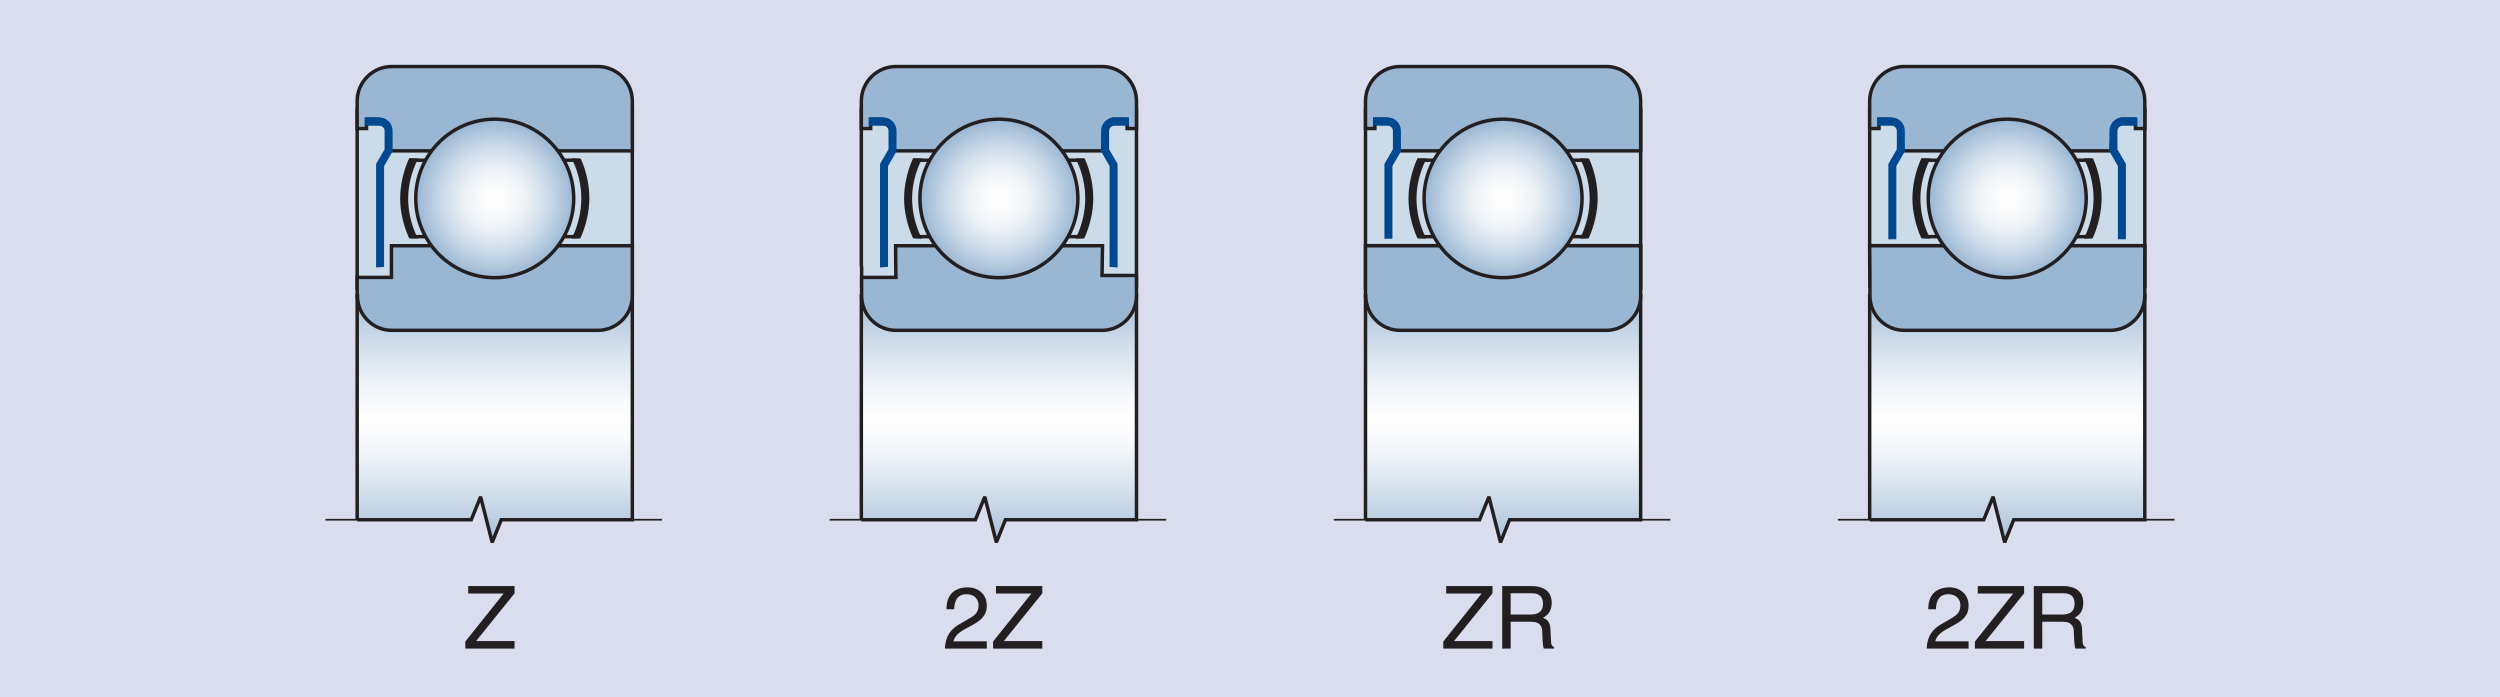 <?xml version="1.0" encoding="UTF-8"?>
<svg xmlns="http://www.w3.org/2000/svg" version="1.1" xmlns:xlink="http://www.w3.org/1999/xlink" viewBox="0 0 240.945 67.2">
  <defs>
    <style>
      .cls-1 {
        clip-path: url(#clippath-6);
      }

      .cls-2 {
        clip-path: url(#clippath-7);
      }

      .cls-3 {
        clip-path: url(#clippath-15);
      }

      .cls-4 {
        clip-path: url(#clippath-4);
      }

      .cls-5 {
        fill: url(#linear-gradient-2);
      }

      .cls-6 {
        fill: #dadded;
      }

      .cls-7 {
        clip-path: url(#clippath-9);
      }

      .cls-8 {
        clip-path: url(#clippath-10);
      }

      .cls-9 {
        fill: #ccdbe9;
      }

      .cls-10 {
        clip-path: url(#clippath-11);
      }

      .cls-11, .cls-12, .cls-13, .cls-14 {
        fill: none;
      }

      .cls-15 {
        fill: url(#linear-gradient-4);
      }

      .cls-16 {
        fill: url(#radial-gradient);
      }

      .cls-17 {
        fill: url(#radial-gradient-3);
      }

      .cls-12 {
        stroke: #004990;
      }

      .cls-12, .cls-13, .cls-14 {
        stroke-miterlimit: 2.613;
      }

      .cls-12, .cls-14 {
        stroke-width: .336px;
      }

      .cls-18 {
        fill: url(#linear-gradient-3);
      }

      .cls-19 {
        clip-path: url(#clippath-1);
      }

      .cls-20 {
        fill: #231f20;
      }

      .cls-21 {
        clip-path: url(#clippath-5);
      }

      .cls-22 {
        clip-path: url(#clippath-8);
      }

      .cls-23 {
        clip-path: url(#clippath-3);
      }

      .cls-24 {
        fill: #004990;
      }

      .cls-25 {
        fill: url(#radial-gradient-2);
      }

      .cls-26 {
        clip-path: url(#clippath-12);
      }

      .cls-27 {
        clip-path: url(#clippath-14);
      }

      .cls-28 {
        fill: url(#radial-gradient-4);
      }

      .cls-13 {
        stroke-width: .168px;
      }

      .cls-13, .cls-14 {
        stroke: #231f20;
      }

      .cls-29 {
        fill: #99b6d3;
      }

      .cls-30 {
        clip-path: url(#clippath-16);
      }

      .cls-31 {
        clip-path: url(#clippath-2);
      }

      .cls-32 {
        clip-path: url(#clippath-13);
      }

      .cls-33 {
        fill: url(#linear-gradient);
      }
    </style>
    <clipPath id="clippath-1">
      <rect class="cls-11" x="34.424" y="28.51" width="26.518" height="23.763"/>
    </clipPath>
    <clipPath id="clippath-2">
      <polyline class="cls-11" points="34.424 28.51 34.424 50.09 45.419 50.09 46.318 47.881 47.437 52.273 48.31 50.09 60.942 50.09 60.942 28.51"/>
    </clipPath>
    <linearGradient id="linear-gradient" x1="-170.079" y1="293.291" x2="-169.079" y2="293.291" gradientTransform="translate(7017.158 -3989.314) rotate(-90) scale(23.763 -23.763)" gradientUnits="userSpaceOnUse">
      <stop offset="0" stop-color="#a6bfd8"/>
      <stop offset=".069" stop-color="#b6cadf"/>
      <stop offset=".255" stop-color="#dde7f0"/>
      <stop offset=".403" stop-color="#f6f8fb"/>
      <stop offset=".495" stop-color="#fff"/>
      <stop offset=".588" stop-color="#f6f8fb"/>
      <stop offset=".739" stop-color="#dde7f0"/>
      <stop offset=".93" stop-color="#b6cadf"/>
      <stop offset="1" stop-color="#a6bfd8"/>
    </linearGradient>
    <clipPath id="clippath-3">
      <rect class="cls-11" x="83.015" y="28.51" width="26.517" height="23.763"/>
    </clipPath>
    <clipPath id="clippath-4">
      <polyline class="cls-11" points="83.015 28.51 83.015 50.09 94.008 50.09 94.909 47.881 96.028 52.273 96.901 50.09 109.532 50.09 109.532 28.51"/>
    </clipPath>
    <linearGradient id="linear-gradient-2" x1="-170.079" y1="293.291" x2="-169.079" y2="293.291" gradientTransform="translate(7065.748 -3989.314) rotate(-90) scale(23.763 -23.763)" gradientUnits="userSpaceOnUse">
      <stop offset="0" stop-color="#a6bfd8"/>
      <stop offset=".069" stop-color="#b6cadf"/>
      <stop offset=".255" stop-color="#dde7f0"/>
      <stop offset=".403" stop-color="#f6f8fb"/>
      <stop offset=".495" stop-color="#fff"/>
      <stop offset=".588" stop-color="#f6f8fb"/>
      <stop offset=".739" stop-color="#dde7f0"/>
      <stop offset=".93" stop-color="#b6cadf"/>
      <stop offset="1" stop-color="#a6bfd8"/>
    </linearGradient>
    <clipPath id="clippath-5">
      <rect class="cls-11" x="40.071" y="11.486" width="15.224" height="15.278"/>
    </clipPath>
    <clipPath id="clippath-6">
      <path class="cls-11" d="M40.071,19.124c0,4.208,3.42,7.64,7.611,7.64s7.613-3.432,7.613-7.64-3.421-7.638-7.613-7.638-7.611,3.431-7.611,7.638"/>
    </clipPath>
    <radialGradient id="radial-gradient" cx="-170.079" cy="293.291" fx="-170.079" fy="293.291" r="1" gradientTransform="translate(1344.586 2255.557) scale(7.625 -7.625)" gradientUnits="userSpaceOnUse">
      <stop offset="0" stop-color="#fff"/>
      <stop offset=".178" stop-color="#fafbfc"/>
      <stop offset=".386" stop-color="#ecf1f6"/>
      <stop offset=".608" stop-color="#d4e0ec"/>
      <stop offset=".838" stop-color="#b4c9de"/>
      <stop offset="1" stop-color="#99b6d3"/>
    </radialGradient>
    <clipPath id="clippath-7">
      <rect class="cls-11" x="131.604" y="28.51" width="26.519" height="23.763"/>
    </clipPath>
    <clipPath id="clippath-8">
      <polyline class="cls-11" points="131.604 28.51 131.604 50.09 142.599 50.09 143.498 47.881 144.618 52.273 145.491 50.09 158.123 50.09 158.123 28.51"/>
    </clipPath>
    <linearGradient id="linear-gradient-3" x1="-170.079" y1="293.291" x2="-169.079" y2="293.291" gradientTransform="translate(7114.338 -3989.314) rotate(-90) scale(23.763 -23.763)" gradientUnits="userSpaceOnUse">
      <stop offset="0" stop-color="#a6bfd8"/>
      <stop offset=".069" stop-color="#b6cadf"/>
      <stop offset=".255" stop-color="#dde7f0"/>
      <stop offset=".403" stop-color="#f6f8fb"/>
      <stop offset=".495" stop-color="#fff"/>
      <stop offset=".588" stop-color="#f6f8fb"/>
      <stop offset=".739" stop-color="#dde7f0"/>
      <stop offset=".93" stop-color="#b6cadf"/>
      <stop offset="1" stop-color="#a6bfd8"/>
    </linearGradient>
    <clipPath id="clippath-9">
      <rect class="cls-11" x="137.25" y="11.486" width="15.225" height="15.278"/>
    </clipPath>
    <clipPath id="clippath-10">
      <path class="cls-11" d="M137.25,19.124c0,4.208,3.421,7.64,7.613,7.64s7.612-3.432,7.612-7.64-3.42-7.638-7.612-7.638-7.613,3.431-7.613,7.638"/>
    </clipPath>
    <radialGradient id="radial-gradient-2" cx="-170.079" cy="293.291" fx="-170.079" fy="293.291" r="1" gradientTransform="translate(1441.766 2255.557) scale(7.625 -7.625)" gradientUnits="userSpaceOnUse">
      <stop offset="0" stop-color="#fff"/>
      <stop offset=".178" stop-color="#fafbfc"/>
      <stop offset=".386" stop-color="#ecf1f6"/>
      <stop offset=".608" stop-color="#d4e0ec"/>
      <stop offset=".838" stop-color="#b4c9de"/>
      <stop offset="1" stop-color="#99b6d3"/>
    </radialGradient>
    <clipPath id="clippath-11">
      <rect class="cls-11" x="88.662" y="11.486" width="15.223" height="15.278"/>
    </clipPath>
    <clipPath id="clippath-12">
      <path class="cls-11" d="M88.662,19.124c0,4.208,3.418,7.64,7.611,7.64s7.612-3.432,7.612-7.64-3.42-7.638-7.612-7.638-7.611,3.431-7.611,7.638"/>
    </clipPath>
    <radialGradient id="radial-gradient-3" cx="-170.079" cy="293.291" fx="-170.079" fy="293.291" r="1" gradientTransform="translate(1393.176 2255.557) scale(7.625 -7.625)" gradientUnits="userSpaceOnUse">
      <stop offset="0" stop-color="#fff"/>
      <stop offset=".178" stop-color="#fafbfc"/>
      <stop offset=".386" stop-color="#ecf1f6"/>
      <stop offset=".608" stop-color="#d4e0ec"/>
      <stop offset=".838" stop-color="#b4c9de"/>
      <stop offset="1" stop-color="#99b6d3"/>
    </radialGradient>
    <clipPath id="clippath-13">
      <rect class="cls-11" x="180.195" y="28.51" width="26.517" height="23.763"/>
    </clipPath>
    <clipPath id="clippath-14">
      <polyline class="cls-11" points="180.195 28.51 180.195 50.09 191.189 50.09 192.089 47.881 193.208 52.273 194.081 50.09 206.712 50.09 206.712 28.51"/>
    </clipPath>
    <linearGradient id="linear-gradient-4" x1="-170.079" y1="293.291" x2="-169.079" y2="293.291" gradientTransform="translate(7162.929 -3989.314) rotate(-90) scale(23.763 -23.763)" gradientUnits="userSpaceOnUse">
      <stop offset="0" stop-color="#a6bfd8"/>
      <stop offset=".069" stop-color="#b6cadf"/>
      <stop offset=".255" stop-color="#dde7f0"/>
      <stop offset=".403" stop-color="#f6f8fb"/>
      <stop offset=".495" stop-color="#fff"/>
      <stop offset=".588" stop-color="#f6f8fb"/>
      <stop offset=".739" stop-color="#dde7f0"/>
      <stop offset=".93" stop-color="#b6cadf"/>
      <stop offset="1" stop-color="#a6bfd8"/>
    </linearGradient>
    <clipPath id="clippath-15">
      <rect class="cls-11" x="185.841" y="11.486" width="15.224" height="15.278"/>
    </clipPath>
    <clipPath id="clippath-16">
      <path class="cls-11" d="M185.841,19.124c0,4.208,3.419,7.64,7.613,7.64s7.612-3.432,7.612-7.64-3.42-7.638-7.612-7.638-7.613,3.431-7.613,7.638"/>
    </clipPath>
    <radialGradient id="radial-gradient-4" cx="-170.079" cy="293.291" fx="-170.079" fy="293.291" r="1" gradientTransform="translate(1490.356 2255.557) scale(7.625 -7.625)" gradientUnits="userSpaceOnUse">
      <stop offset="0" stop-color="#fff"/>
      <stop offset=".178" stop-color="#fafbfc"/>
      <stop offset=".386" stop-color="#ecf1f6"/>
      <stop offset=".608" stop-color="#d4e0ec"/>
      <stop offset=".838" stop-color="#b4c9de"/>
      <stop offset="1" stop-color="#99b6d3"/>
    </radialGradient>
  </defs>
  <!-- Generator: Adobe Illustrator 28.7.4, SVG Export Plug-In . SVG Version: 1.2.0 Build 166)  -->
  <g>
    <g id="Layer_1">
      <rect class="cls-6" width="240.945" height="67.2"/>
      <polyline class="cls-9" points="83.014 25.676 83.014 10.532 109.532 10.532 109.532 27.548 83.041 27.548 83.041 25.676"/>
      <polyline class="cls-14" points="83.014 25.676 83.014 10.532 109.532 10.532 109.532 27.548 83.041 27.548 83.041 25.676"/>
      <path class="cls-29" d="M108.632,11.486v.9h.9v-2.646c0-1.833-1.495-3.329-3.328-3.329h-19.862c-1.818,0-3.328,1.496-3.328,3.329v2.646h.9v-.9h.991c.438,0,1.076.412,1.076,1.289v1.767h20.305s.018-1.718.238-1.937c.22-.22.002-1.119.883-1.119"/>
      <path class="cls-14" d="M108.632,11.486v.9h.9v-2.646c0-1.833-1.495-3.329-3.328-3.329h-19.862c-1.818,0-3.328,1.496-3.328,3.329v2.646h.9v-.9h.991c.438,0,1.076.412,1.076,1.289v1.767h20.305s.018-1.718.238-1.937c.22-.22.002-1.119.883-1.119h1.225Z"/>
      <g class="cls-19">
        <g class="cls-31">
          <rect class="cls-33" x="34.424" y="28.51" width="26.518" height="23.763"/>
        </g>
      </g>
      <polyline class="cls-14" points="34.424 50.091 45.419 50.091 46.319 47.881 47.437 52.273 48.31 50.091 60.942 50.091 60.942 28.51 34.424 28.51 34.424 50.091"/>
      <polyline class="cls-9" points="60.942 27.767 60.942 10.532 34.424 10.613 34.424 27.767"/>
      <polygon class="cls-14" points="60.942 27.767 60.942 10.532 34.424 10.613 34.424 27.767 60.942 27.767"/>
      <path class="cls-29" d="M41.599,23.681h-3.874v3.055h-3.301v1.774h.026c0,1.833,1.484,3.328,3.302,3.328h19.861c1.834,0,3.329-1.495,3.329-3.328v-4.829"/>
      <path class="cls-14" d="M41.599,23.681h-3.874v3.055h-3.301v1.774h.026c0,1.833,1.484,3.328,3.302,3.328h19.861c1.834,0,3.329-1.495,3.329-3.328v-4.829h-19.343Z"/>
      <path class="cls-29" d="M37.67,14.541h23.273v-4.802c0-1.833-1.497-3.328-3.329-3.328h-19.862c-1.818,0-3.329,1.495-3.329,3.328v2.647h.901v-.901h.975c.644,0,1.309.447,1.309,1.309v1.747h.062"/>
      <path class="cls-14" d="M37.67,14.541h23.273v-4.802c0-1.833-1.497-3.328-3.329-3.328h-19.862c-1.818,0-3.329,1.495-3.329,3.328v2.647h.901v-.901h.975c.644,0,1.309.447,1.309,1.309v1.747h.062"/>
      <polyline class="cls-13" points="31.368 50.091 45.419 50.091 46.319 47.881 47.437 52.273 48.31 50.091 63.807 50.091"/>
      <g class="cls-23">
        <g class="cls-4">
          <rect class="cls-5" x="83.015" y="28.51" width="26.517" height="23.763"/>
        </g>
      </g>
      <polyline class="cls-14" points="83.014 50.091 94.009 50.091 94.909 47.881 96.027 52.273 96.9 50.091 109.532 50.091 109.532 28.51 83.014 28.51 83.014 50.091"/>
      <polyline class="cls-13" points="79.958 50.091 94.009 50.091 94.909 47.881 96.027 52.273 96.9 50.091 112.397 50.091"/>
      <line class="cls-13" x1="83.778" y1="12.386" x2="83.914" y2="12.25"/>
      <g class="cls-21">
        <g class="cls-1">
          <rect class="cls-16" x="40.071" y="11.486" width="15.224" height="15.278"/>
        </g>
      </g>
      <path class="cls-14" d="M55.294,19.125c0-4.208-3.419-7.639-7.612-7.639s-7.612,3.431-7.612,7.639,3.42,7.639,7.612,7.639,7.612-3.431,7.612-7.639Z"/>
      <path class="cls-20" d="M40.002,22.816c-.532-1.131-.832-2.428-.832-3.691s.333-2.56.866-3.691l-.498-.014c-.489,1.119-.804,2.447-.804,3.705s.315,2.553.804,3.671"/>
      <path class="cls-14" d="M40.002,22.816c-.532-1.131-.832-2.428-.832-3.691s.333-2.56.866-3.691l-.498-.014c-.489,1.119-.804,2.447-.804,3.705s.315,2.553.804,3.671l.464.02Z"/>
      <line class="cls-14" x1="41.026" y1="22.808" x2="39.498" y2="22.808"/>
      <line class="cls-14" x1="39.525" y1="15.442" x2="41.026" y2="15.442"/>
      <path class="cls-24" d="M37.67,14.541v-1.937c0-.617-.502-1.119-1.119-1.119h-1.227v.465h1.227c.376,0,.682.294.682.654v1.828l-.818,1.419v9.746l.436-.033v-9.604"/>
      <path class="cls-12" d="M37.67,14.541v-1.937c0-.617-.502-1.119-1.119-1.119h-1.227v.465h1.227c.376,0,.682.294.682.654v1.828l-.818,1.419v9.746l.436-.033v-9.604l.819-1.419Z"/>
      <path class="cls-20" d="M55.364,22.816c.532-1.131.831-2.428.831-3.691s-.299-2.56-.831-3.691l.499.021c.489,1.118.769,2.412.769,3.67s-.315,2.553-.804,3.671"/>
      <path class="cls-14" d="M55.364,22.816c.532-1.131.831-2.428.831-3.691s-.299-2.56-.831-3.691l.499.021c.489,1.118.769,2.412.769,3.67s-.315,2.553-.804,3.671l-.464.02Z"/>
      <path class="cls-20" d="M88.569,22.816c-.532-1.131-.831-2.428-.831-3.691s.333-2.56.865-3.691l-.498-.014c-.489,1.119-.804,2.447-.804,3.705s.315,2.553.804,3.671"/>
      <path class="cls-14" d="M88.569,22.816c-.532-1.131-.831-2.428-.831-3.691s.333-2.56.865-3.691l-.498-.014c-.489,1.119-.804,2.447-.804,3.705s.315,2.553.804,3.671l.464.02Z"/>
      <path class="cls-24" d="M86.237,14.541v-1.937c0-.617-.502-1.119-1.119-1.119h-1.227v.465h1.227c.376,0,.682.294.682.654v1.828l-.818,1.419v9.746l.436-.033v-9.604"/>
      <path class="cls-12" d="M86.237,14.541v-1.937c0-.617-.502-1.119-1.119-1.119h-1.227v.465h1.227c.376,0,.682.294.682.654v1.828l-.818,1.419v9.746l.436-.033v-9.604l.819-1.419Z"/>
      <path class="cls-24" d="M106.289,14.541v-1.937c0-.617.502-1.119,1.119-1.119h1.227v.465h-1.227c-.376,0-.682.294-.682.654v1.828l.818,1.419v9.746l-.437-.033v-9.604"/>
      <path class="cls-12" d="M106.289,14.541v-1.937c0-.617.502-1.119,1.119-1.119h1.227v.465h-1.227c-.376,0-.682.294-.682.654v1.828l.818,1.419v9.746l-.437-.033v-9.604l-.818-1.419Z"/>
      <path class="cls-20" d="M103.931,22.816c.532-1.131.831-2.428.831-3.691s-.299-2.56-.831-3.691h.498c.49,1.119.77,2.433.77,3.691s-.315,2.553-.804,3.671"/>
      <path class="cls-14" d="M103.931,22.816c.532-1.131.831-2.428.831-3.691s-.299-2.56-.831-3.691h.498c.49,1.119.77,2.433.77,3.691s-.315,2.553-.804,3.671l-.464.02Z"/>
      <line class="cls-14" x1="55.84" y1="22.808" x2="54.34" y2="22.808"/>
      <line class="cls-14" x1="54.34" y1="15.442" x2="55.84" y2="15.442"/>
      <line class="cls-14" x1="89.589" y1="22.808" x2="88.116" y2="22.808"/>
      <line class="cls-14" x1="104.431" y1="22.808" x2="102.931" y2="22.808"/>
      <line class="cls-14" x1="88.116" y1="15.442" x2="89.589" y2="15.442"/>
      <line class="cls-14" x1="102.93" y1="15.442" x2="104.43" y2="15.442"/>
      <path class="cls-29" d="M90.162,23.681h-3.847l.027,3.055h-3.301v1.774c0,1.833,1.483,3.328,3.301,3.328h19.862c1.833,0,3.328-1.495,3.328-3.328l-.006-1.959h-3.315l.048-2.87h-3.847"/>
      <path class="cls-14" d="M90.162,23.681h-3.847l.027,3.055h-3.301v1.774c0,1.833,1.483,3.328,3.301,3.328h19.862c1.833,0,3.328-1.495,3.328-3.328l-.006-1.959h-3.315l.048-2.87h-16.097Z"/>
      <polyline class="cls-20" points="49.591 62.509 44.847 62.509 44.847 61.829 48.541 57.203 45.125 57.203 45.125 56.481 49.591 56.481 49.591 57.186 45.88 61.787 49.591 61.787"/>
      <path class="cls-20" d="M91.218,58.723c0-1.922,1.402-2.116,2.04-2.116,1.024,0,1.847.664,1.847,1.763,0,1.059-.697,1.503-1.578,1.974l-.613.335c-.806.445-.983.907-1.016,1.134h3.207v.697h-4.038c.042-1.226.595-1.881,1.385-2.342l.78-.454c.63-.361,1.084-.605,1.084-1.377,0-.471-.302-1.066-1.168-1.066-1.116,0-1.166,1.041-1.192,1.452"/>
      <polyline class="cls-20" points="100.456 62.509 95.712 62.509 95.712 61.829 99.406 57.203 95.99 57.203 95.99 56.481 100.456 56.481 100.456 57.186 96.745 61.787 100.456 61.787"/>
      <path class="cls-20" d="M185.841,58.723c0-1.922,1.403-2.116,2.041-2.116,1.023,0,1.847.664,1.847,1.763,0,1.059-.697,1.503-1.579,1.974l-.612.335c-.807.445-.983.907-1.016,1.134h3.207v.697h-4.039c.043-1.226.595-1.881,1.386-2.342l.779-.454c.63-.361,1.084-.605,1.084-1.377,0-.471-.302-1.066-1.167-1.066-1.116,0-1.167,1.041-1.192,1.452"/>
      <polyline class="cls-20" points="195.08 62.509 190.336 62.509 190.336 61.829 194.03 57.203 190.613 57.203 190.613 56.481 195.08 56.481 195.08 57.186 191.369 61.787 195.08 61.787"/>
      <path class="cls-20" d="M196.829,62.51h-.816v-6.028h2.788c.991,0,1.982.344,1.982,1.62,0,.891-.454,1.217-.84,1.444.344.143.689.293.721,1.133l.052,1.092c.008.336.05.462.301.604v.135h-.998c-.118-.369-.143-1.285-.143-1.511,0-.495-.1-1.075-1.075-1.075h-1.972M196.829,59.227h1.888c.596,0,1.226-.151,1.226-1.041,0-.932-.68-1.007-1.083-1.007h-2.031v2.048Z"/>
      <polyline class="cls-20" points="143.845 62.509 139.101 62.509 139.101 61.829 142.796 57.203 139.379 57.203 139.379 56.481 143.845 56.481 143.845 57.186 140.134 61.787 143.845 61.787"/>
      <path class="cls-20" d="M145.594,62.51h-.815v-6.028h2.788c.991,0,1.981.344,1.981,1.62,0,.891-.454,1.217-.839,1.444.344.143.688.293.721,1.133l.052,1.092c.008.336.049.462.301.604v.135h-.999c-.118-.369-.142-1.285-.142-1.511,0-.495-.101-1.075-1.075-1.075h-1.973M145.594,59.227h1.889c.596,0,1.226-.151,1.226-1.041,0-.932-.681-1.007-1.083-1.007h-2.032v2.048Z"/>
      <g class="cls-2">
        <g class="cls-22">
          <rect class="cls-18" x="131.604" y="28.51" width="26.519" height="23.763"/>
        </g>
      </g>
      <polyline class="cls-14" points="131.604 50.091 142.599 50.091 143.499 47.881 144.617 52.273 145.49 50.091 158.122 50.091 158.122 28.51 131.604 28.51 131.604 50.091"/>
      <polyline class="cls-9" points="158.123 27.767 158.123 10.532 131.605 10.613 131.605 27.767"/>
      <polygon class="cls-14" points="158.123 27.767 158.123 10.532 131.605 10.613 131.605 27.767 158.123 27.767"/>
      <path class="cls-29" d="M131.604,26.736v1.773h.027c0,1.833,1.483,3.329,3.301,3.329h19.861c1.834,0,3.329-1.496,3.329-3.329v-4.828h-26.518"/>
      <path class="cls-14" d="M131.604,26.736v1.773h.027c0,1.833,1.483,3.329,3.301,3.329h19.861c1.834,0,3.329-1.496,3.329-3.329v-4.828h-26.518v3.055Z"/>
      <path class="cls-29" d="M134.85,14.541h23.273v-4.802c0-1.833-1.496-3.328-3.329-3.328h-19.862c-1.817,0-3.328,1.495-3.328,3.328v2.647h.9v-.901h.976c.643,0,1.308.447,1.308,1.309v1.747h.062"/>
      <path class="cls-14" d="M134.85,14.541h23.273v-4.802c0-1.833-1.496-3.328-3.329-3.328h-19.862c-1.817,0-3.328,1.495-3.328,3.328v2.647h.9v-.901h.976c.643,0,1.308.447,1.308,1.309v1.747h.062"/>
      <polyline class="cls-13" points="128.548 50.091 142.599 50.091 143.499 47.881 144.617 52.273 145.49 50.091 160.987 50.091"/>
      <g class="cls-7">
        <g class="cls-8">
          <rect class="cls-25" x="137.25" y="11.486" width="15.225" height="15.278"/>
        </g>
      </g>
      <path class="cls-14" d="M152.475,19.125c0-4.208-3.419-7.639-7.612-7.639s-7.612,3.431-7.612,7.639,3.42,7.639,7.612,7.639,7.612-3.431,7.612-7.639Z"/>
      <path class="cls-20" d="M137.182,22.816c-.533-1.131-.831-2.428-.831-3.691s.332-2.56.865-3.691l-.498-.014c-.489,1.119-.804,2.447-.804,3.705s.315,2.553.804,3.671"/>
      <path class="cls-14" d="M137.182,22.816c-.533-1.131-.831-2.428-.831-3.691s.332-2.56.865-3.691l-.498-.014c-.489,1.119-.804,2.447-.804,3.705s.315,2.553.804,3.671l.464.02Z"/>
      <line class="cls-14" x1="138.207" y1="22.808" x2="136.678" y2="22.808"/>
      <line class="cls-14" x1="136.705" y1="15.442" x2="138.206" y2="15.442"/>
      <path class="cls-24" d="M134.85,14.541v-1.937c0-.617-.502-1.119-1.118-1.119h-1.228v.465h1.228c.375,0,.681.294.681.654v1.828l-.818,1.419v6.988h.436v-6.879"/>
      <path class="cls-12" d="M134.85,14.541v-1.937c0-.617-.502-1.119-1.118-1.119h-1.228v.465h1.228c.375,0,.681.294.681.654v1.828l-.818,1.419v6.988h.436v-6.879l.819-1.419Z"/>
      <path class="cls-20" d="M152.544,22.816c.532-1.131.83-2.428.83-3.691s-.298-2.56-.83-3.691l.499.021c.489,1.118.768,2.412.768,3.67s-.314,2.553-.803,3.671"/>
      <path class="cls-14" d="M152.544,22.816c.532-1.131.83-2.428.83-3.691s-.298-2.56-.83-3.691l.499.021c.489,1.118.768,2.412.768,3.67s-.314,2.553-.803,3.671l-.464.02Z"/>
      <line class="cls-14" x1="153.02" y1="22.808" x2="151.521" y2="22.808"/>
      <line class="cls-14" x1="151.52" y1="15.442" x2="153.019" y2="15.442"/>
      <g class="cls-10">
        <g class="cls-26">
          <rect class="cls-17" x="88.662" y="11.486" width="15.223" height="15.278"/>
        </g>
      </g>
      <path class="cls-14" d="M103.885,19.125c0-4.208-3.42-7.639-7.612-7.639s-7.612,3.431-7.612,7.639,3.42,7.639,7.612,7.639,7.612-3.431,7.612-7.639Z"/>
      <polyline class="cls-9" points="180.194 25.676 180.194 10.532 206.712 10.532 206.712 27.548 180.221 27.548 180.221 25.676"/>
      <polyline class="cls-14" points="180.194 25.676 180.194 10.532 206.712 10.532 206.712 27.548 180.221 27.548 180.221 25.676"/>
      <path class="cls-29" d="M205.812,11.486v.9h.9v-2.646c0-1.833-1.495-3.329-3.328-3.329h-19.861c-1.819,0-3.329,1.496-3.329,3.329v2.646h.9v-.9h.992c.437,0,1.075.412,1.075,1.289v1.767h20.304s.019-1.718.239-1.937c.22-.22.002-1.119.883-1.119"/>
      <path class="cls-14" d="M205.812,11.486v.9h.9v-2.646c0-1.833-1.495-3.329-3.328-3.329h-19.861c-1.819,0-3.329,1.496-3.329,3.329v2.646h.9v-.9h.992c.437,0,1.075.412,1.075,1.289v1.767h20.304s.019-1.718.239-1.937c.22-.22.002-1.119.883-1.119h1.225Z"/>
      <g class="cls-32">
        <g class="cls-27">
          <rect class="cls-15" x="180.195" y="28.51" width="26.517" height="23.763"/>
        </g>
      </g>
      <polyline class="cls-14" points="180.194 50.091 191.189 50.091 192.089 47.881 193.207 52.273 194.08 50.091 206.712 50.091 206.712 28.51 180.194 28.51 180.194 50.091"/>
      <polyline class="cls-13" points="177.138 50.091 191.189 50.091 192.089 47.881 193.207 52.273 194.08 50.091 209.576 50.091"/>
      <line class="cls-13" x1="180.958" y1="12.386" x2="181.094" y2="12.25"/>
      <path class="cls-20" d="M185.749,22.816c-.533-1.131-.832-2.428-.832-3.691s.333-2.56.865-3.691l-.498-.014c-.488,1.119-.803,2.447-.803,3.705s.315,2.553.803,3.671"/>
      <path class="cls-14" d="M185.749,22.816c-.533-1.131-.832-2.428-.832-3.691s.333-2.56.865-3.691l-.498-.014c-.488,1.119-.803,2.447-.803,3.705s.315,2.553.803,3.671l.465.02Z"/>
      <path class="cls-24" d="M183.417,14.541v-1.937c0-.617-.503-1.119-1.118-1.119h-1.228v.465h1.228c.375,0,.681.294.681.654v1.828l-.818,1.419v7.043h.436v-6.934"/>
      <path class="cls-12" d="M183.417,14.541v-1.937c0-.617-.503-1.119-1.118-1.119h-1.228v.465h1.228c.375,0,.681.294.681.654v1.828l-.818,1.419v7.043h.436v-6.934l.819-1.419Z"/>
      <path class="cls-24" d="M203.469,14.541v-1.937c0-.617.503-1.119,1.118-1.119h1.228v.465h-1.228c-.375,0-.681.294-.681.654v1.828l.817,1.419v7.043h-.436v-6.934"/>
      <path class="cls-12" d="M203.469,14.541v-1.937c0-.617.503-1.119,1.118-1.119h1.228v.465h-1.228c-.375,0-.681.294-.681.654v1.828l.817,1.419v7.043h-.436v-6.934l-.818-1.419Z"/>
      <path class="cls-20" d="M201.111,22.816c.532-1.131.831-2.428.831-3.691s-.299-2.56-.831-3.691h.499c.489,1.119.769,2.433.769,3.691s-.315,2.553-.803,3.671"/>
      <path class="cls-14" d="M201.111,22.816c.532-1.131.831-2.428.831-3.691s-.299-2.56-.831-3.691h.499c.489,1.119.769,2.433.769,3.691s-.315,2.553-.803,3.671l-.465.02Z"/>
      <line class="cls-14" x1="186.769" y1="22.808" x2="185.296" y2="22.808"/>
      <line class="cls-14" x1="201.611" y1="22.808" x2="200.11" y2="22.808"/>
      <line class="cls-14" x1="185.296" y1="15.442" x2="186.769" y2="15.442"/>
      <line class="cls-14" x1="200.11" y1="15.442" x2="201.611" y2="15.442"/>
      <path class="cls-29" d="M180.221,26.736v1.773c0,1.833,1.483,3.329,3.302,3.329h19.86c1.834,0,3.329-1.496,3.329-3.329l-.007-1.959.007-2.869h-26.518"/>
      <path class="cls-14" d="M180.221,26.736v1.773c0,1.833,1.483,3.329,3.302,3.329h19.86c1.834,0,3.329-1.496,3.329-3.329l-.007-1.959.007-2.869h-26.518l.027,3.055Z"/>
      <g class="cls-3">
        <g class="cls-30">
          <rect class="cls-28" x="185.841" y="11.486" width="15.225" height="15.278"/>
        </g>
      </g>
      <path class="cls-14" d="M201.065,19.125c0-4.208-3.419-7.639-7.612-7.639s-7.612,3.431-7.612,7.639,3.419,7.639,7.612,7.639,7.612-3.431,7.612-7.639Z"/>
    </g>
  </g>
</svg>